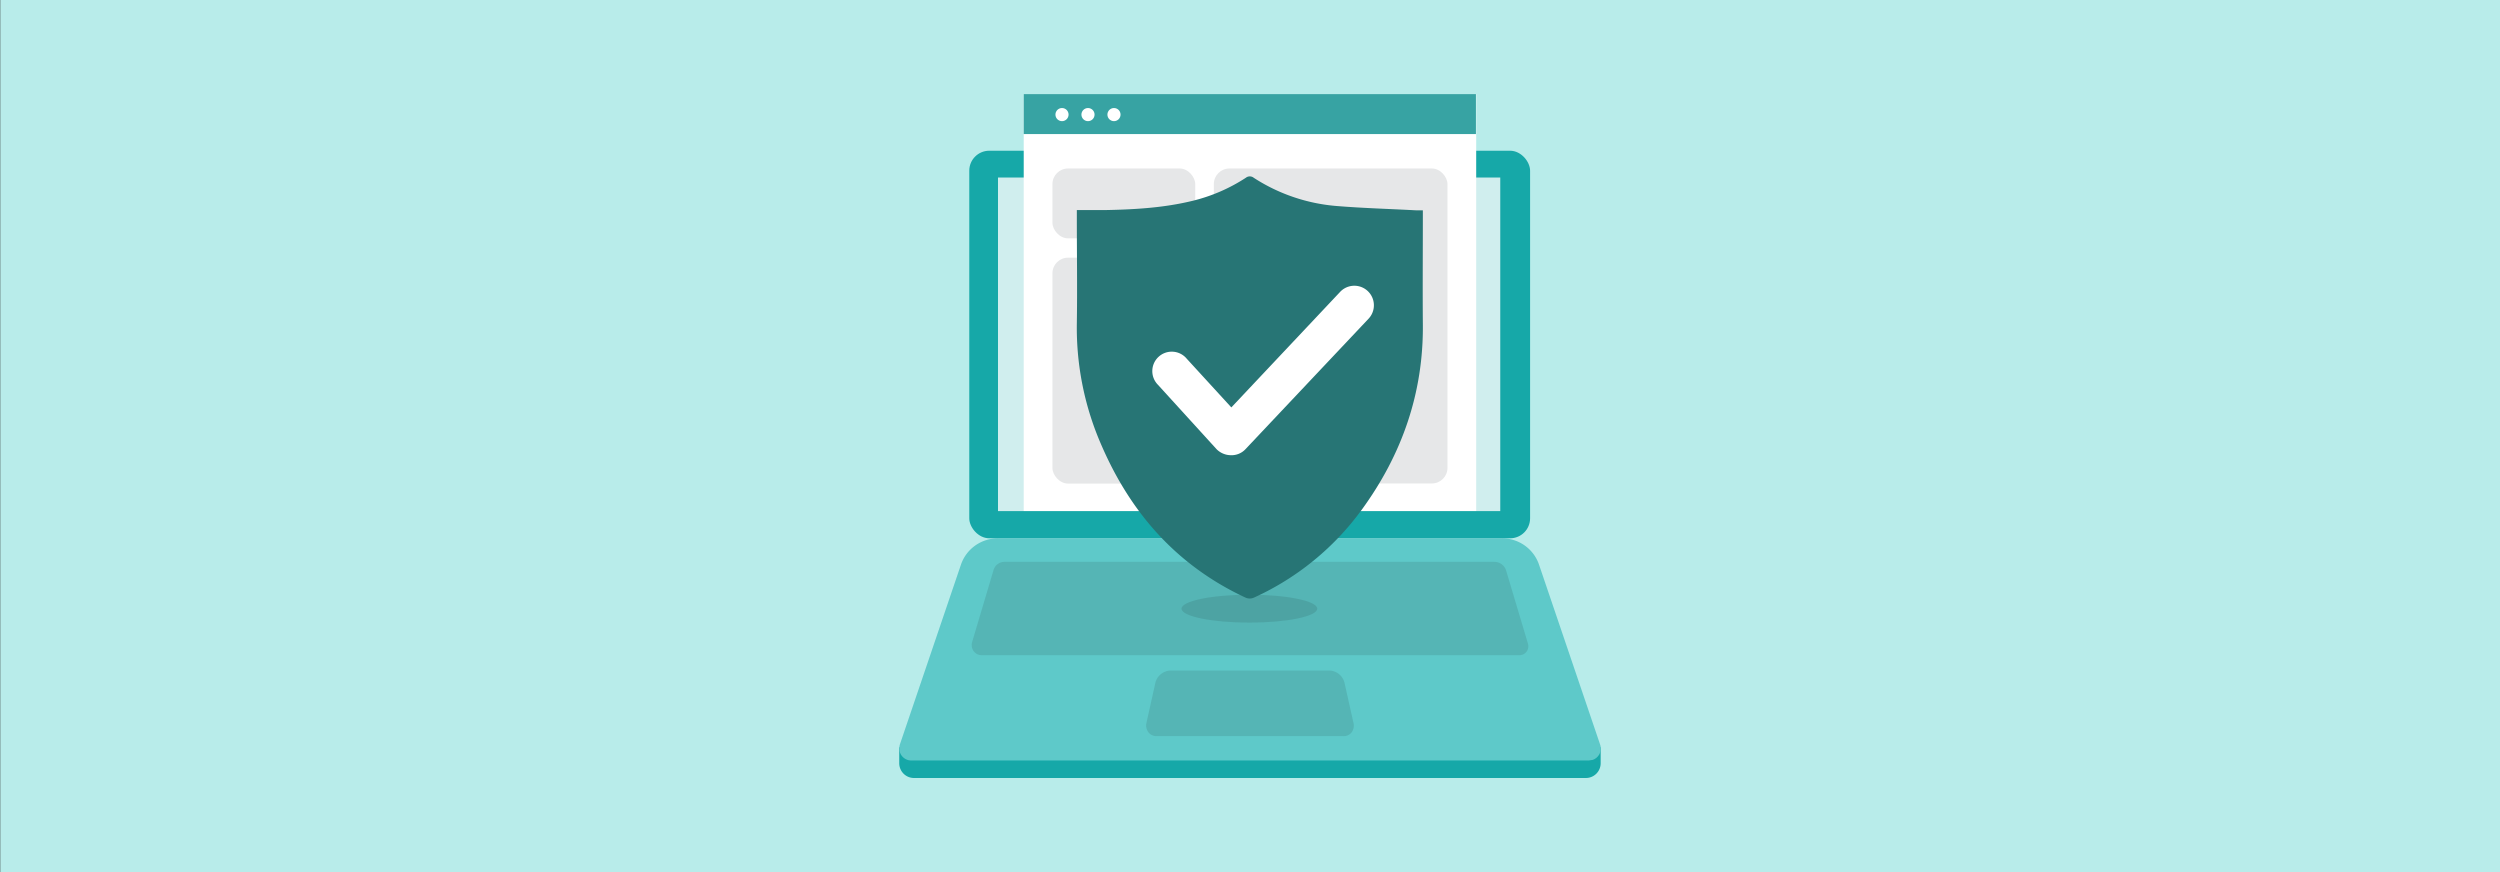 <svg id="Layer_1" data-name="Layer 1" xmlns="http://www.w3.org/2000/svg" viewBox="0 0 860 300"><rect x="0" y="0" width="860" height="300" fill="#333333" stroke="none"/><defs><style>.cls-1{fill:#b8ecea;}.cls-1,.cls-4,.cls-5{isolation:isolate;}.cls-2{fill:#16a8a8;}.cls-3{fill:#5ec9c9;}.cls-4{opacity:0.1;}.cls-5,.cls-6{fill:#fff;}.cls-5{opacity:0.8;}.cls-7{fill:#e6e7e8;}.cls-8{fill:#37a3a3;}.cls-9{fill:#277575;}</style></defs><rect class="cls-1" x="0.09" width="860" height="300"/><path class="cls-2" d="M309.34,257.09H550.63v5.46a5.08,5.08,0,0,1-5.08,5.08H314.42a5.07,5.07,0,0,1-5.08-5.08v-5.46Z"/><path class="cls-3" d="M546.49,261.61h-233a4.14,4.14,0,0,1-4.14-4.14,5.92,5.92,0,0,1,.19-1.32l21-61.83a13.36,13.36,0,0,1,12.8-9.12H516.66a13.34,13.34,0,0,1,12.79,9.12l21,61.83a4.14,4.14,0,0,1-2.59,5.26h0Z"/><path class="cls-4" d="M522.87,225.38H337.66a3.38,3.38,0,0,1-3.38-3.39h0a3.56,3.56,0,0,1,.09-1l7.44-25a3.93,3.93,0,0,1,3.67-2.72H514.11a4.22,4.22,0,0,1,4,3l7.53,25.22a3.1,3.1,0,0,1-2,3.76l-.94.19Z"/><path class="cls-4" d="M462.07,253.24H397.89a3.48,3.48,0,0,1-2.82-1.32,3.88,3.88,0,0,1-.75-3l3.1-13.93a5.56,5.56,0,0,1,5.37-4.33h54.39a5.54,5.54,0,0,1,5.36,4.33l3.11,13.93a4,4,0,0,1-.75,3.1A3.49,3.49,0,0,1,462.07,253.24Z"/><rect class="cls-2" x="333.43" y="51.85" width="192.92" height="133.32" rx="6.87"/><rect class="cls-5" x="343.31" y="61.07" width="172.78" height="114.75"/><path class="cls-6" d="M357,32.37H507.81V175.79H352.16V32.37Z"/><rect class="cls-7" x="362.04" y="57.96" width="49.12" height="24.03" rx="5.36"/><rect class="cls-7" x="362.04" y="88.64" width="49.12" height="77.71" rx="5.36"/><rect class="cls-7" x="417.56" y="57.96" width="80.37" height="108.35" rx="5.36"/><rect class="cls-8" x="352.16" y="32.37" width="155.56" height="13.75"/><circle class="cls-6" cx="365.33" cy="39.42" r="2.26"/><circle class="cls-6" cx="374.27" cy="39.42" r="2.26"/><circle class="cls-6" cx="383.21" cy="39.42" r="2.26"/><ellipse class="cls-4" cx="429.79" cy="209.38" rx="23.34" ry="4.8"/><path class="cls-9" d="M489.46,72.36V74.9c0,12.14-.1,24.28,0,36.42.28,23.72-7.15,45-21,64a93.89,93.89,0,0,1-37,30.21,3.54,3.54,0,0,1-3.11,0C405,194.61,389.14,176.73,379,153.39a100.54,100.54,0,0,1-8.57-42c.19-12.14,0-24.38,0-36.52V72.27H380c10.17-.19,20.33-.76,30.3-3.2a59.24,59.24,0,0,0,18.26-7.91,2.18,2.18,0,0,1,2.73,0,61.48,61.48,0,0,0,28.42,9.7c9.13.75,18.35,1,27.57,1.5Z"/><path class="cls-6" d="M423.4,156.59h0a7,7,0,0,1-4.9-2.07L398.36,132.4a6.69,6.69,0,1,1,9.88-9l15.34,16.75L461,100.41a6.72,6.72,0,1,1,9.79,9.22l-42.45,45A6.56,6.56,0,0,1,423.4,156.59Z"/></svg>